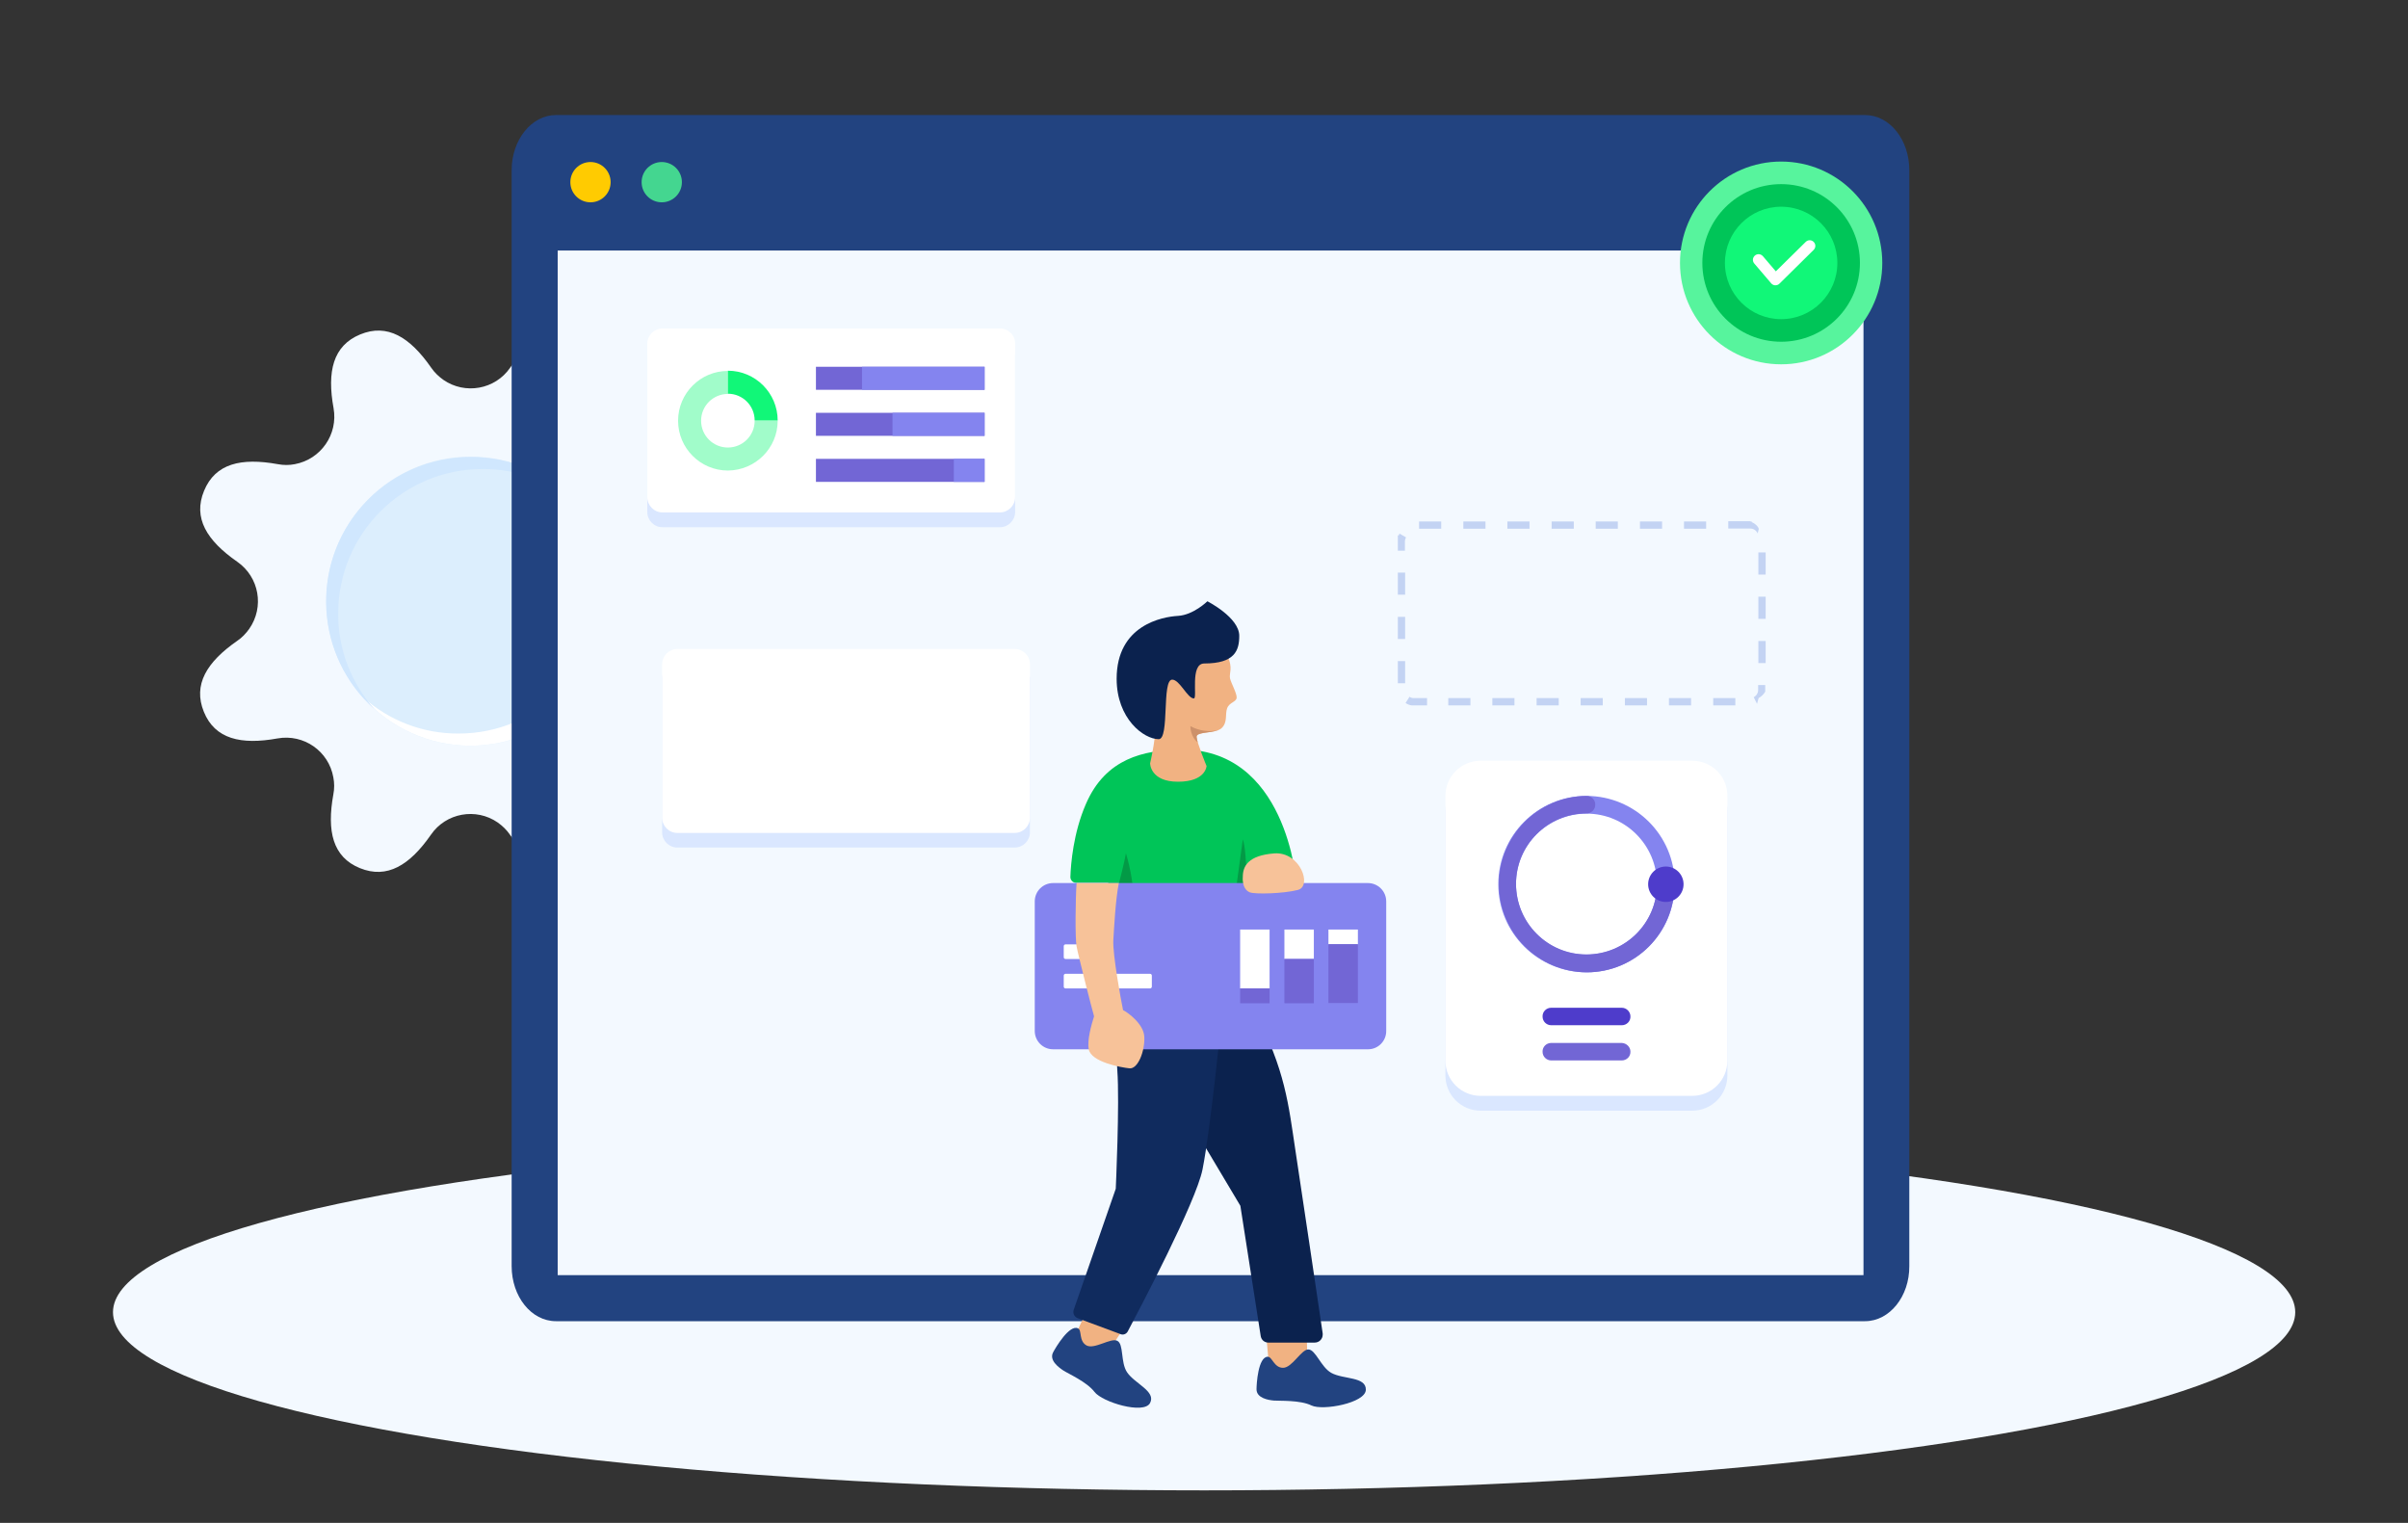 <?xml version="1.0" encoding="utf-8"?>
<!-- Generator: Adobe Illustrator 24.1.0, SVG Export Plug-In . SVG Version: 6.00 Build 0)  -->
<svg version="1.1" id="图层_1" xmlns="http://www.w3.org/2000/svg" xmlns:xlink="http://www.w3.org/1999/xlink" x="0px" y="0px"
	 viewBox="0 0 1088 688" style="enable-background:new 0 0 1088 688;" xml:space="preserve">
<rect x="0" y="0" width="1088" height="688" fill="#333333" stroke="none"/>
<style type="text/css">
	.st0{clip-path:url(#SVGID_2_);}
	.st1{fill:#F3F9FF;}
	.st2{fill:#DCEEFD;}
	.st3{fill:#FFFFFF;}
	.st4{fill:#D0E7FE;}
	.st5{fill:#224380;}
	.st6{fill:#DAE7FF;}
	.st7{fill:#7266D5;}
	.st8{fill:#8484EF;}
	.st9{fill:#A1FCCA;}
	.st10{fill:#11F778;}
	.st11{fill:#4E3CCB;}
	.st12{fill:#C3D3F3;}
	.st13{fill:#57F49D;}
	.st14{fill:#00C558;}
	.st15{fill:#039A46;}
	.st16{fill:#F1B282;}
	.st17{fill:#0B224E;}
	.st18{fill:#102B5E;}
	.st19{fill:#F7C299;}
	.st20{fill:#CD916A;}
	.st21{fill:#FFCB01;}
	.st22{fill:#44D690;}
</style>
<g>
	<defs>
		<rect id="SVGID_1_" width="1088" height="688"/>
	</defs>
	<clipPath id="SVGID_2_">
		<use xlink:href="#SVGID_1_"  style="overflow:visible;"/>
	</clipPath>
	<g id="插图1" class="st0">
		<g id="插图1-2" transform="translate(140.451 14.405)">
			<ellipse id="椭圆_4" class="st1" cx="403.6" cy="578.4" rx="493" ry="80.5"/>
			<g id="cog_3_" transform="translate(-50.038 134.893)">
				<path id="Path" class="st1" d="M227.6,140.2c-9.9-6.9-12.3-20.4-5.4-30.3c1.5-2.1,3.3-3.9,5.4-5.4c13.8-9.6,20.2-19.8,15.1-32.1
					s-16.8-15-33.3-12c-11.8,2.1-23.1-5.7-25.2-17.6c-0.5-2.5-0.5-5.2,0-7.7c3-16.6,0.3-28.3-12-33.4S149.7,3,140.1,16.8
					c-6.8,9.9-20.4,12.3-30.2,5.5c-2.1-1.5-4-3.3-5.5-5.5C94.8,3,84.6-3.3,72.3,1.8s-15,16.8-12,33.3c2.1,11.8-5.7,23.1-17.5,25.3
					c-2.5,0.5-5.1,0.5-7.7,0c-16.6-3-28.2-0.3-33.3,12S3,94.9,16.8,104.5c9.9,6.9,12.3,20.4,5.4,30.3c-1.5,2.1-3.3,4-5.4,5.4
					C3,149.8-3.3,160,1.7,172.3s16.8,15,33.3,12c11.8-2.1,23.1,5.7,25.2,17.6c0.5,2.5,0.5,5.2,0,7.7c-3,16.6-0.3,28.3,12,33.3
					s22.5-1.3,32.1-15.1c6.8-9.9,20.4-12.3,30.2-5.5c2.1,1.5,4,3.3,5.5,5.5c9.6,13.8,19.8,20.2,32.1,15.1s15-16.8,12-33.4
					c-2.1-11.8,5.7-23.1,17.5-25.3c2.5-0.5,5.1-0.5,7.7,0c16.6,3,28.2,0.3,33.3-12S241.4,149.8,227.6,140.2z"/>
				<ellipse id="Oval" class="st2" cx="122.2" cy="122.3" rx="65.2" ry="65.3"/>
				<path id="Path-2" class="st3" d="M187.4,122.3c0,36-29.2,65.2-65.2,65.3c-18.6,0-36.4-8-48.7-22c11.9,10.7,27.3,16.6,43.3,16.5
					c36,0,65.2-29.3,65.2-65.3c0.1-16-5.8-31.4-16.5-43.3C179.5,85.9,187.5,103.7,187.4,122.3z"/>
				<path id="Path-3" class="st4" d="M170.9,79.1c-11.9-10.7-27.3-16.6-43.3-16.5c-36,0-65.2,29.2-65.2,65.3
					c-0.1,16,5.8,31.4,16.5,43.3c-27-23.9-29.4-65.1-5.6-92c12.4-14,30.1-22,48.8-22C140.9,57,158.6,65.1,170.9,79.1z"/>
			</g>
			<g id="board" transform="translate(122.226 19.571)">
				<path id="Path-4" class="st5" d="M580,562.9H-11.5c-11.1,0-20-11.1-20-24.9V42.9c0-13.7,9-24.9,20-24.9H580
					c11.1,0,20,11.1,20,24.9V538C600.1,551.7,591.1,562.9,580,562.9z"/>
				<rect id="Rectangle" x="-10.7" y="79.2" class="st1" width="590" height="462.9"/>
				<g id="Group" transform="translate(29.786 114.421)">
					<path id="Path-5" class="st6" d="M166,151.4H13.6c-3.8,0-6.9,3.1-6.9,6.9c0,0,0,0,0,0v69.3c0,3.8,3.1,6.9,6.9,6.9H166
						c3.8,0,6.9-3.1,6.9-6.9v-69.3C172.9,154.5,169.8,151.4,166,151.4C166,151.4,166,151.4,166,151.4z"/>
					<path id="Path-6" class="st3" d="M166,144.8H13.6c-3.8,0-6.9,3.1-6.9,6.9c0,0,0,0,0,0v69.3c0,3.8,3.1,6.9,6.9,6.9H166
						c3.8,0,6.9-3.1,6.9-6.9v-69.3C172.9,147.9,169.8,144.8,166,144.8C166,144.8,166,144.8,166,144.8z"/>
					<path id="Path-7" class="st6" d="M159.3,6.7H6.9C3.1,6.7,0,9.8,0,13.6c0,0,0,0,0,0v69.3c0,3.8,3.1,6.9,6.9,6.9h152.4
						c3.8,0,6.9-3.1,6.9-6.9V13.6C166.3,9.8,163.2,6.7,159.3,6.7C159.3,6.7,159.3,6.7,159.3,6.7z"/>
					<path id="Path-8" class="st3" d="M159.3,0H6.9C3.1,0,0,3.1,0,6.9c0,0,0,0,0,0v69.3c0,3.8,3.1,6.9,6.9,6.9h152.4
						c3.8,0,6.9-3.1,6.9-6.9V6.9C166.3,3.1,163.2,0,159.3,0C159.3,0,159.3,0,159.3,0z"/>
					<rect id="Rectangle-2" x="76.2" y="17.3" class="st7" width="76.2" height="10.4"/>
					<rect id="Rectangle-3" x="97" y="17.3" class="st8" width="55.4" height="10.4"/>
					<rect id="Rectangle-4" x="76.2" y="38.1" class="st7" width="76.2" height="10.4"/>
					<rect id="Rectangle-5" x="110.8" y="38.1" class="st8" width="41.6" height="10.4"/>
					<rect id="Rectangle-6" x="76.2" y="58.9" class="st7" width="76.2" height="10.4"/>
					<rect id="Rectangle-7" x="138.5" y="58.9" class="st8" width="13.9" height="10.4"/>
				</g>
				<path id="Path-9" class="st9" d="M66.2,178.6c-12.4,0-22.5-10.1-22.5-22.5c0-12.4,10.1-22.5,22.5-22.5v10.4
					c-6.7,0-12.1,5.4-12.1,12.1c0,6.7,5.4,12.1,12.1,12.1s12.1-5.4,12.1-12.1c0,0,0,0,0,0h10.4C88.7,168.5,78.6,178.5,66.2,178.6z"
					/>
				<path id="Path-10" class="st10" d="M88.7,156H78.3c0-6.7-5.4-12.1-12.1-12.1v-10.4C78.6,133.5,88.7,143.6,88.7,156z"/>
				<path id="Path-11" class="st6" d="M501.9,316.4h-95.6c-8.8,0-15.9,7.1-15.9,15.9c0,0,0,0,0,0v119.6c0,8.8,7.1,15.9,15.9,15.9
					h95.6c8.8,0,15.9-7.1,15.9-15.9V332.3C517.9,323.5,510.7,316.4,501.9,316.4C501.9,316.4,501.9,316.4,501.9,316.4z"/>
				<path id="Path-12" class="st3" d="M501.9,309.7h-95.6c-8.8,0-15.9,7.1-15.9,15.9c0,0,0,0,0,0v119.6c0,8.8,7.1,15.9,15.9,15.9
					h95.6c8.8,0,15.9-7.1,15.9-15.9V325.6C517.9,316.8,510.7,309.7,501.9,309.7C501.9,309.7,501.9,309.7,501.9,309.7z"/>
				<path id="Shape" class="st8" d="M454.2,405.3c-22,0-39.9-17.8-39.9-39.8c0-22,17.8-39.9,39.8-39.9c22,0,39.9,17.8,39.9,39.8
					c0,0,0,0,0,0C494,387.5,476.2,405.3,454.2,405.3z M454.2,333.6c-17.6,0-31.9,14.2-31.9,31.8c0,17.6,14.2,31.9,31.8,31.9
					c17.6,0,31.9-14.2,31.9-31.8c0,0,0,0,0,0C486,347.9,471.8,333.6,454.2,333.6L454.2,333.6z"/>
				<path id="Path-13" class="st7" d="M454.2,405.3c-22-0.2-39.7-18.1-39.6-40.1c0.2-21.8,17.8-39.4,39.6-39.6c2.2,0,4,1.8,3.9,4
					c0,2.2-1.8,3.9-3.9,3.9c-17.6,0-31.9,14.2-31.9,31.8s14.2,31.9,31.8,31.9s31.9-14.2,31.9-31.8c0,0,0,0,0,0c0-2.2,1.7-4,3.9-4
					c2.2,0,4,1.7,4,3.9c0,0,0,0.1,0,0.1C494,387.5,476.2,405.3,454.2,405.3z"/>
				<ellipse id="Oval-2" class="st11" cx="490" cy="365.5" rx="8" ry="8"/>
				<path id="Path-14" class="st11" d="M470.1,421.3h-31.9c-2.2,0-4,1.8-3.9,4c0,2.2,1.8,3.9,3.9,3.9h31.9c2.2,0,4-1.8,3.9-4
					C474,423.1,472.2,421.3,470.1,421.3z"/>
				<path id="Path-15" class="st7" d="M470.1,437.2h-31.9c-2.2,0-4,1.8-3.9,4c0,2.2,1.8,3.9,3.9,3.9h31.9c2.2,0,4-1.8,3.9-4
					C474,439,472.2,437.3,470.1,437.2z"/>
				<path id="Shape-2" class="st12" d="M521.4,284.7h-10v-3.3h10V284.7z M501.4,284.7h-10v-3.3h10L501.4,284.7L501.4,284.7z
					 M481.5,284.7h-10v-3.3h10V284.7z M461.5,284.7h-10v-3.3h10L461.5,284.7L461.5,284.7z M441.6,284.7h-10v-3.3h10
					C441.6,281.4,441.6,284.7,441.6,284.7z M421.6,284.7h-10v-3.3h10L421.6,284.7L421.6,284.7z M401.7,284.7h-10v-3.3h10
					L401.7,284.7L401.7,284.7z M381.7,284.7h-6.5h0h0h0h0h0h0h0h0c0,0,0,0,0,0h0h0h0h0h0h0h0h0h0c0,0,0,0,0,0h0h0h0h0h0
					c-1-0.1-2-0.5-2.8-1.1l1.8-2.8c0.5,0.4,1.2,0.6,1.8,0.6c0.1,0,0.1,0,0.2,0h5.9V284.7L381.7,284.7z M531.2,284L531.2,284l-1.5-3
					c1.2-0.6,2-1.9,2-3.2v-2.3h3.2v2.9v0v0c0,0,0,0,0,0v0.1c0,0,0,0,0,0v0c0,0,0,0,0,0v0c0,0,0,0,0,0v0c0,0,0,0,0,0c0,0,0,0,0,0
					c0,0,0,0,0,0c0,0,0,0,0,0v0c0,0,0,0,0,0v0c0,0,0,0,0,0c0,0,0,0,0,0c0,0,0,0,0,0v0c0,0,0,0,0,0v0c0,0,0,0,0,0c0,0,0,0,0,0v0v0v0
					c0,0,0,0,0,0v0c0,0,0,0,0,0v0v0v0c0,0,0,0,0,0c0,0,0,0,0,0v0v0c0,0,0,0,0,0v0v0v0v0c0,0,0,0,0,0v0v0v0v0v0v0v0v0v0v0v0v0v0v0v0
					v0v0v0v0v0v0v0c0,0,0,0,0,0v0v0v0v0v0v0v0v0v0v0v0v0v0v0v0v0v0v0v0v0v0v0v0v0l0,0v0v0v0v0v0v0v0v0v0v0v0v0v0v0v0v0v0v0v0v0v0v0
					v0v0v0v0l0,0v0v0v0v0l0,0v0v0v0v0v0l0,0v0v0v0v0v0v0v0v0v0v0v0v0v0v0v0v0c0,0,0,0,0,0l0,0v0v0l0,0l0,0v0l0,0v0v0v0v0l0,0v0v0v0
					c0,0,0,0,0,0l0,0v0v0v0l0,0v0v0l0,0v0v0l0,0l0,0v0l0,0v0l0,0v0v0v0v0v0l0,0l0,0v0v0v0v0v0l0,0v0l0,0l0,0l0,0c0,0,0,0,0,0v0v0v0
					l0,0l0,0l0,0v0v0c0,0,0,0,0,0l0,0v0v0l0,0l0,0v0c0,0,0,0,0,0l0,0v0v0v0v0l0,0l0,0v0v0v0v0v0c-0.7,1.2-1.7,2.2-3,2.9L531.2,284z
					 M372.2,274.7h-3.3v-10h3.3V274.7z M535.1,265.6h-3.3v-10h3.3V265.6z M372.2,254.7h-3.3v-10h3.3V254.7z M535.1,245.6h-3.3v-10
					h3.3V245.6L535.1,245.6z M372.2,234.7h-3.3v-10h3.3V234.7z M535.1,225.6h-3.3v-10h3.3V225.6L535.1,225.6z M372.2,214.8h-3.3
					v-6.9c0,0,0,0,0,0v0c0,0,0,0,0,0v0c0,0,0,0,0,0v0c0,0,0,0,0,0v0c0,0,0,0,0,0v0c0,0,0,0,0,0v0c0,0,0,0,0,0c0,0,0,0,0,0
					c0,0,0,0,0,0c0,0,0,0,0,0c0,0,0,0,0,0v0c0,0,0,0,0,0v0v0v0v0v0v0v0v0v0v0c0,0,0,0,0,0c0,0,0,0,0,0c0,0,0,0,0,0v0v0v0v0v0v0v0v0
					v0v0v0v0v0v0v0v0v0v0v0v0v0v0v0v0v0v0v0v0v0v0v0v0v0v0l0,0v0v0v0v0v0v0v0v0v0v0v0v0v0v0v0v0l0.2,0v0v0v0v0v0v0v0v0v0v0v0v0v0v0
					v0v0v0c0,0,0,0,0,0v0c0,0,0,0,0,0v0v0v0c0,0,0,0,0,0v0v0v0v0v0v0v0v0v0v0l0,0c0,0,0.1,0,0.1,0c0,0,0,0,0,0v0v0c0,0,0,0,0,0
					c0,0,0,0,0,0c0,0,0,0,0,0c0,0,0,0,0,0c0,0,0,0,0,0v0c0,0,0,0,0,0v0c0,0,0,0,0,0c0,0,0,0,0,0c0,0,0,0,0,0c0,0,0,0,0,0
					c0,0,0,0,0,0l0.1,0c0,0,0,0,0,0c0,0,0,0,0,0v0v0c0,0,0,0,0,0c0,0,0,0,0,0c0,0,0,0,0,0l0.1-0.2c0.1-0.2,0.2-0.4,0.2-0.6
					c0,0,0,0,0,0v0v0v0v0l0,0v0v0v0v0l0,0v0v0v0v0l0.1,0l0,0l0,0l0,0l0,0l0,0l0,0l0,0v0v0v0l0,0v0l0,0v0l0,0l0,0v0v0v0l0,0v0v0l0,0
					l2.9,1.7c-0.3,0.6-0.5,1.2-0.5,1.8V214.8L372.2,214.8z M531.5,207L531.5,207c-0.6-1.3-1.9-2.2-3.3-2.2h-10v-3.3h10
					c0,0,0,0,0,0.1h0.6h0h0h0h0h0h0h0h0c0,0,0,0,0,0h0h0h0c0,0,0,0,0,0h0h0c0,0,0,0,0,0l0,0h0h0l0,0h0l0,0h0h0h0h0h0c0,0,0,0,0,0h0
					h0h0h0h0l0,0h0h0h0h0h0h0h0h0h0h0h0h0h0h0h0h0h0h0h0h0h0h0h0h0h0h0h0h0h0h0h0l0,0c0,0,0,0,0,0h0h0h0h0h0h0h0h0h0h0h0h0h0h0h0h0
					h0h0h0h0h0h0h0h0h0l0,0h0h0h0l0,0h0h0h0h0h0h0h0h0h0h0h0h0h0h0h0h0h0h0h0h0h0h0h0h0c0,0,0,0,0,0l0,0h0c0,0,0,0,0,0l0,0l0,0l0,0
					h0h0h0h0h0l0,0h0l0,0l0,0h0h0h0h0h0h0h0l0,0h0h0h0h0h0h0h0h0l0,0l0,0l0,0c0,0,0,0,0,0c0,0,0,0,0,0c0,0,0,0,0,0h0l0,0l0,0h0h0
					l0,0h0h0h0l0,0c0,0,0,0,0,0h0h0h0l0,0.3l0,0l0,0l0,0c1.1,0.5,2.1,1.2,2.8,2.2l0,0l0,0c0,0,0,0,0,0l0,0l0,0l0,0l0,0l0,0l0,0
					c0,0,0,0,0,0l0,0l0,0l0,0v0l0,0l0,0c0,0,0,0,0,0c0,0,0,0,0,0l0,0l0,0c0,0,0,0,0,0l0,0l0,0l0,0l0,0l0,0l0,0l0,0l0,0v0l0,0l0,0
					l0,0v0l0,0l0,0v0v0l0,0l0,0l0,0l0,0l0,0l0,0l0,0l0,0l0,0l0,0l0,0l0,0l0,0v0l0,0l0,0l0,0l0,0l0,0l0,0v0l0,0l0,0l0,0c0,0,0,0,0,0
					l0,0v0l0,0l0,0c0,0,0,0,0,0c0.1,0.3,0.3,0.5,0.4,0.8L531.5,207L531.5,207z M508.2,204.9h-10v-3.3h10L508.2,204.9L508.2,204.9z
					 M488.3,204.9h-10v-3.3h10V204.9z M468.3,204.9h-10v-3.3h10L468.3,204.9L468.3,204.9z M448.4,204.9h-10v-3.3h10L448.4,204.9
					L448.4,204.9z M428.4,204.9h-10v-3.3h10L428.4,204.9L428.4,204.9z M408.5,204.9h-10v-3.3h10L408.5,204.9L408.5,204.9z
					 M388.5,204.9h-10v-3.3h10L388.5,204.9L388.5,204.9z"/>
			</g>
			<g id="check_1_" transform="translate(618.616 58.581)">
				<ellipse id="Oval-3" class="st13" cx="45.7" cy="45.8" rx="45.7" ry="45.8"/>
				<ellipse id="Oval-4" class="st14" cx="45.7" cy="45.8" rx="35.6" ry="35.6"/>
				<ellipse id="Oval-5" class="st10" cx="45.7" cy="45.8" rx="25.4" ry="25.4"/>
				<path id="Path-16" class="st3" d="M43.1,55.9H43c-0.7,0-1.4-0.4-1.8-0.9l-7.6-8.9c-0.9-1-0.9-2.6,0.2-3.6c1-0.9,2.6-0.9,3.6,0.2
					c0,0,0.1,0.1,0.1,0.1l5.8,6.8l13.5-13.3c1-1,2.6-1,3.6,0s1,2.6,0,3.6L44.9,55.2C44.4,55.7,43.7,55.9,43.1,55.9z"/>
			</g>
			<g id="man_3_" transform="translate(327.079 257.237)">
				<path id="Path-17" class="st14" d="M98.5,127.2c0,0-0.7,18.3-0.3,29.5c0.5,13.1,5.4,17,5.3,31.1c0,0-49.2,7.1-68.3,2.1
					c-2.6-0.7-3.4-38.1-3.4-38.1l1.4-24.6H18.7c-1.4,0-2.6-1.2-2.6-2.6c0,0,0-0.1,0-0.1c0.2-5.8,1.3-19.8,7-32.9
					c9-20.9,26.5-24.2,41.8-24.6c49.1-1.3,53.3,60.2,53.3,60.2L98.5,127.2L98.5,127.2z"/>
				<path id="Path-18" class="st15" d="M96.2,139.2c0,0-0.3-27.6-2.2-31.6l-5.5,40.3L96.2,139.2z"/>
				<path id="Path-19" class="st15" d="M38.1,127.2c0,0,2.6-10,3.1-13.4c2.3,7.7,3.5,15.6,3.7,23.6c0,12.1-8.8,7.8-8.8,7.8
					L38.1,127.2z"/>
				<path id="Path-20" class="st16" d="M88.5,127.9c0,0,18.4,54.7,31.4,48.4c8.7-4.2-3.4-49-3.4-49L88.5,127.9z"/>
				<path id="Path-21" class="st16" d="M23.8,320l-8.1,16.9l14.4,6.9l10.4-15.9L23.8,320z"/>
				<path id="Path-22" class="st16" d="M122.9,332.9l0.5,14.3l-17.1,3.2l-1.6-17.5H122.9z"/>
				<path id="Path-23" class="st17" d="M59.4,216.9l33.5,56.2l9.2,58.9c0.3,1.7,1.7,2.9,3.4,2.9h21c2,0,3.6-1.6,3.6-3.6
					c0-0.2,0-0.4,0-0.5c-2.2-14.9-9.8-66.3-12.4-83.2c-3-19.8-4.5-36.1-18.2-61.9l-38.9,5.4L59.4,216.9z"/>
				<path id="Path-24" class="st18" d="M84.6,186.6c0,0-5.1,51.5-8.8,70.1c-3,14.8-28.3,62.8-33.8,73.2c-0.6,1.1-2,1.7-3.2,1.2
					l-19.4-7.2c-1.5-0.6-2.3-2.2-1.8-3.8l19-54.7c0,0,1.8-39,0.7-53.5c-1.2-15.6,9.7-29.3,9.7-29.3L84.6,186.6z"/>
				<path id="Path-25" class="st8" d="M150.6,202.4H8.3c-4.6,0-8.3-3.7-8.3-8.3c0,0,0,0,0,0v-58.5c0-4.6,3.7-8.3,8.3-8.3
					c0,0,0,0,0,0h142.2c4.6,0,8.3,3.7,8.3,8.3c0,0,0,0,0,0V194C158.9,198.6,155.2,202.4,150.6,202.4
					C150.6,202.4,150.6,202.4,150.6,202.4z"/>
				<path id="Path-26" class="st19" d="M94,124.5c0,0-0.6,5.5,3.2,7c2.4,0.9,15.1,0.6,21.7-1.1c6.6-1.7,1-17.4-10.7-16.5
					S94,119.6,94,124.5z"/>
				<path id="Path-27" class="st5" d="M105.3,341.3c-4.4,0-5.1,12.4-5.1,14.7c0,4,5.4,4.9,7.9,5.1s11.8-0.3,16.9,2.2
					c5.1,2.5,24.5-1.1,24.6-7.1c0.1-6-10.1-4.6-15.6-7.6c-4.7-2.6-7.1-10.6-10.4-10.6c-3.2,0-7.3,8.3-11.4,8.3
					S107.3,341.3,105.3,341.3z"/>
				<path id="Path-28" class="st5" d="M19.6,328.5c-3.9-2-10.2,8.7-11.3,10.8c-1.9,3.6,2.5,6.8,4.6,8.2s10.6,5.1,14.1,9.7
					s22.3,10.3,25.1,5s-6.9-8.7-10.4-13.9c-3-4.5-1.4-12.7-4.4-14.2c-2.9-1.5-10.3,4-13.9,2.1C19.8,334.2,21.4,329.4,19.6,328.5z"/>
				<g id="Group-2" transform="translate(52.123 20.323)">
					<path id="Path-29" class="st16" d="M34.9,4.4c2.7,5.3,0.7,7.9,1.2,10.1s3.1,6.7,3,8.7s-3.3,2.1-4.3,4.8s0.3,6.2-2.4,8.9
						S20.8,38.3,21,41s4.5,13.1,4.5,13.1s-0.3,7.1-12.9,7.1S0,52.9,0,52.9s3.4-14.5,2.3-20.6S0,3.7,8,1.6S32.1-1.2,34.9,4.4z"/>
					<path id="Path-30" class="st20" d="M21,41c0.1,0.8,0.3,1.6,0.5,2.4c-3.4-2.6-3.3-7.3-3.3-7.3c3.9,2.1,8.3,2.7,12.6,1.8l0,0
						C27.2,39.3,20.8,38.7,21,41z"/>
				</g>
				<path id="Path-31" class="st17" d="M78,0c0,0,14.4,7.3,14.4,15.6c0,6.6-2,12.5-15.8,12.5c-6.6,0-3,15.8-4.7,15.8
					c-2.9,0-6.4-8.5-9.8-8.5c-4.8,0-1.1,26.9-6.1,26.9C49.3,62.3,37,53.1,37,35c0-24.3,20.7-28,27.7-28.4C71.7,6.2,78,0,78,0z"/>
				<rect id="Rectangle-8" x="132.7" y="148.3" class="st3" width="13.3" height="6.7"/>
				<rect id="Rectangle-9" x="132.7" y="154.9" class="st7" width="13.3" height="26.6"/>
				<rect id="Rectangle-10" x="112.8" y="148.3" class="st3" width="13.3" height="13.3"/>
				<rect id="Rectangle-11" x="112.8" y="161.6" class="st7" width="13.3" height="20"/>
				<rect id="Rectangle-12" x="92.8" y="148.3" class="st3" width="13.3" height="26.6"/>
				<rect id="Rectangle-13" x="92.8" y="174.9" class="st7" width="13.3" height="6.7"/>
				<path id="Path-32" class="st3" d="M52.1,174.9H13.9c-0.5,0-0.8-0.4-0.8-0.8v-5c0-0.5,0.4-0.8,0.8-0.8h38.2
					c0.5,0,0.8,0.4,0.8,0.8v5C52.9,174.5,52.6,174.9,52.1,174.9z"/>
				<path id="Path-33" class="st3" d="M32.2,161.6H13.9c-0.5,0-0.8-0.4-0.8-0.8v-5c0-0.5,0.4-0.8,0.8-0.8h18.3
					c0.5,0,0.8,0.4,0.8,0.8v5C33,161.2,32.6,161.6,32.2,161.6z"/>
				<path id="Path-34" class="st19" d="M49.5,196.8c-0.2-5.7-7.2-10.9-9.6-12.1c-1-4.7-4.7-25.2-4.4-31.4c0.3-5.1,1-18.7,2.5-26
					H18.9c-0.5,6.9-0.7,24.9,0,28.6c0.8,4.3,6.8,27.8,7.9,31.6c-1.2,3.8-3.2,10.8-2.4,14.9c1.1,5.8,14.6,8.2,18.4,8.6
					S49.8,203.3,49.5,196.8z"/>
			</g>
		</g>
		<ellipse id="Oval-6" class="st21" cx="266.8" cy="82.3" rx="9.1" ry="9.1"/>
		<ellipse id="Oval-7" class="st22" cx="299" cy="82.3" rx="9.1" ry="9.1"/>
	</g>
</g>
</svg>
